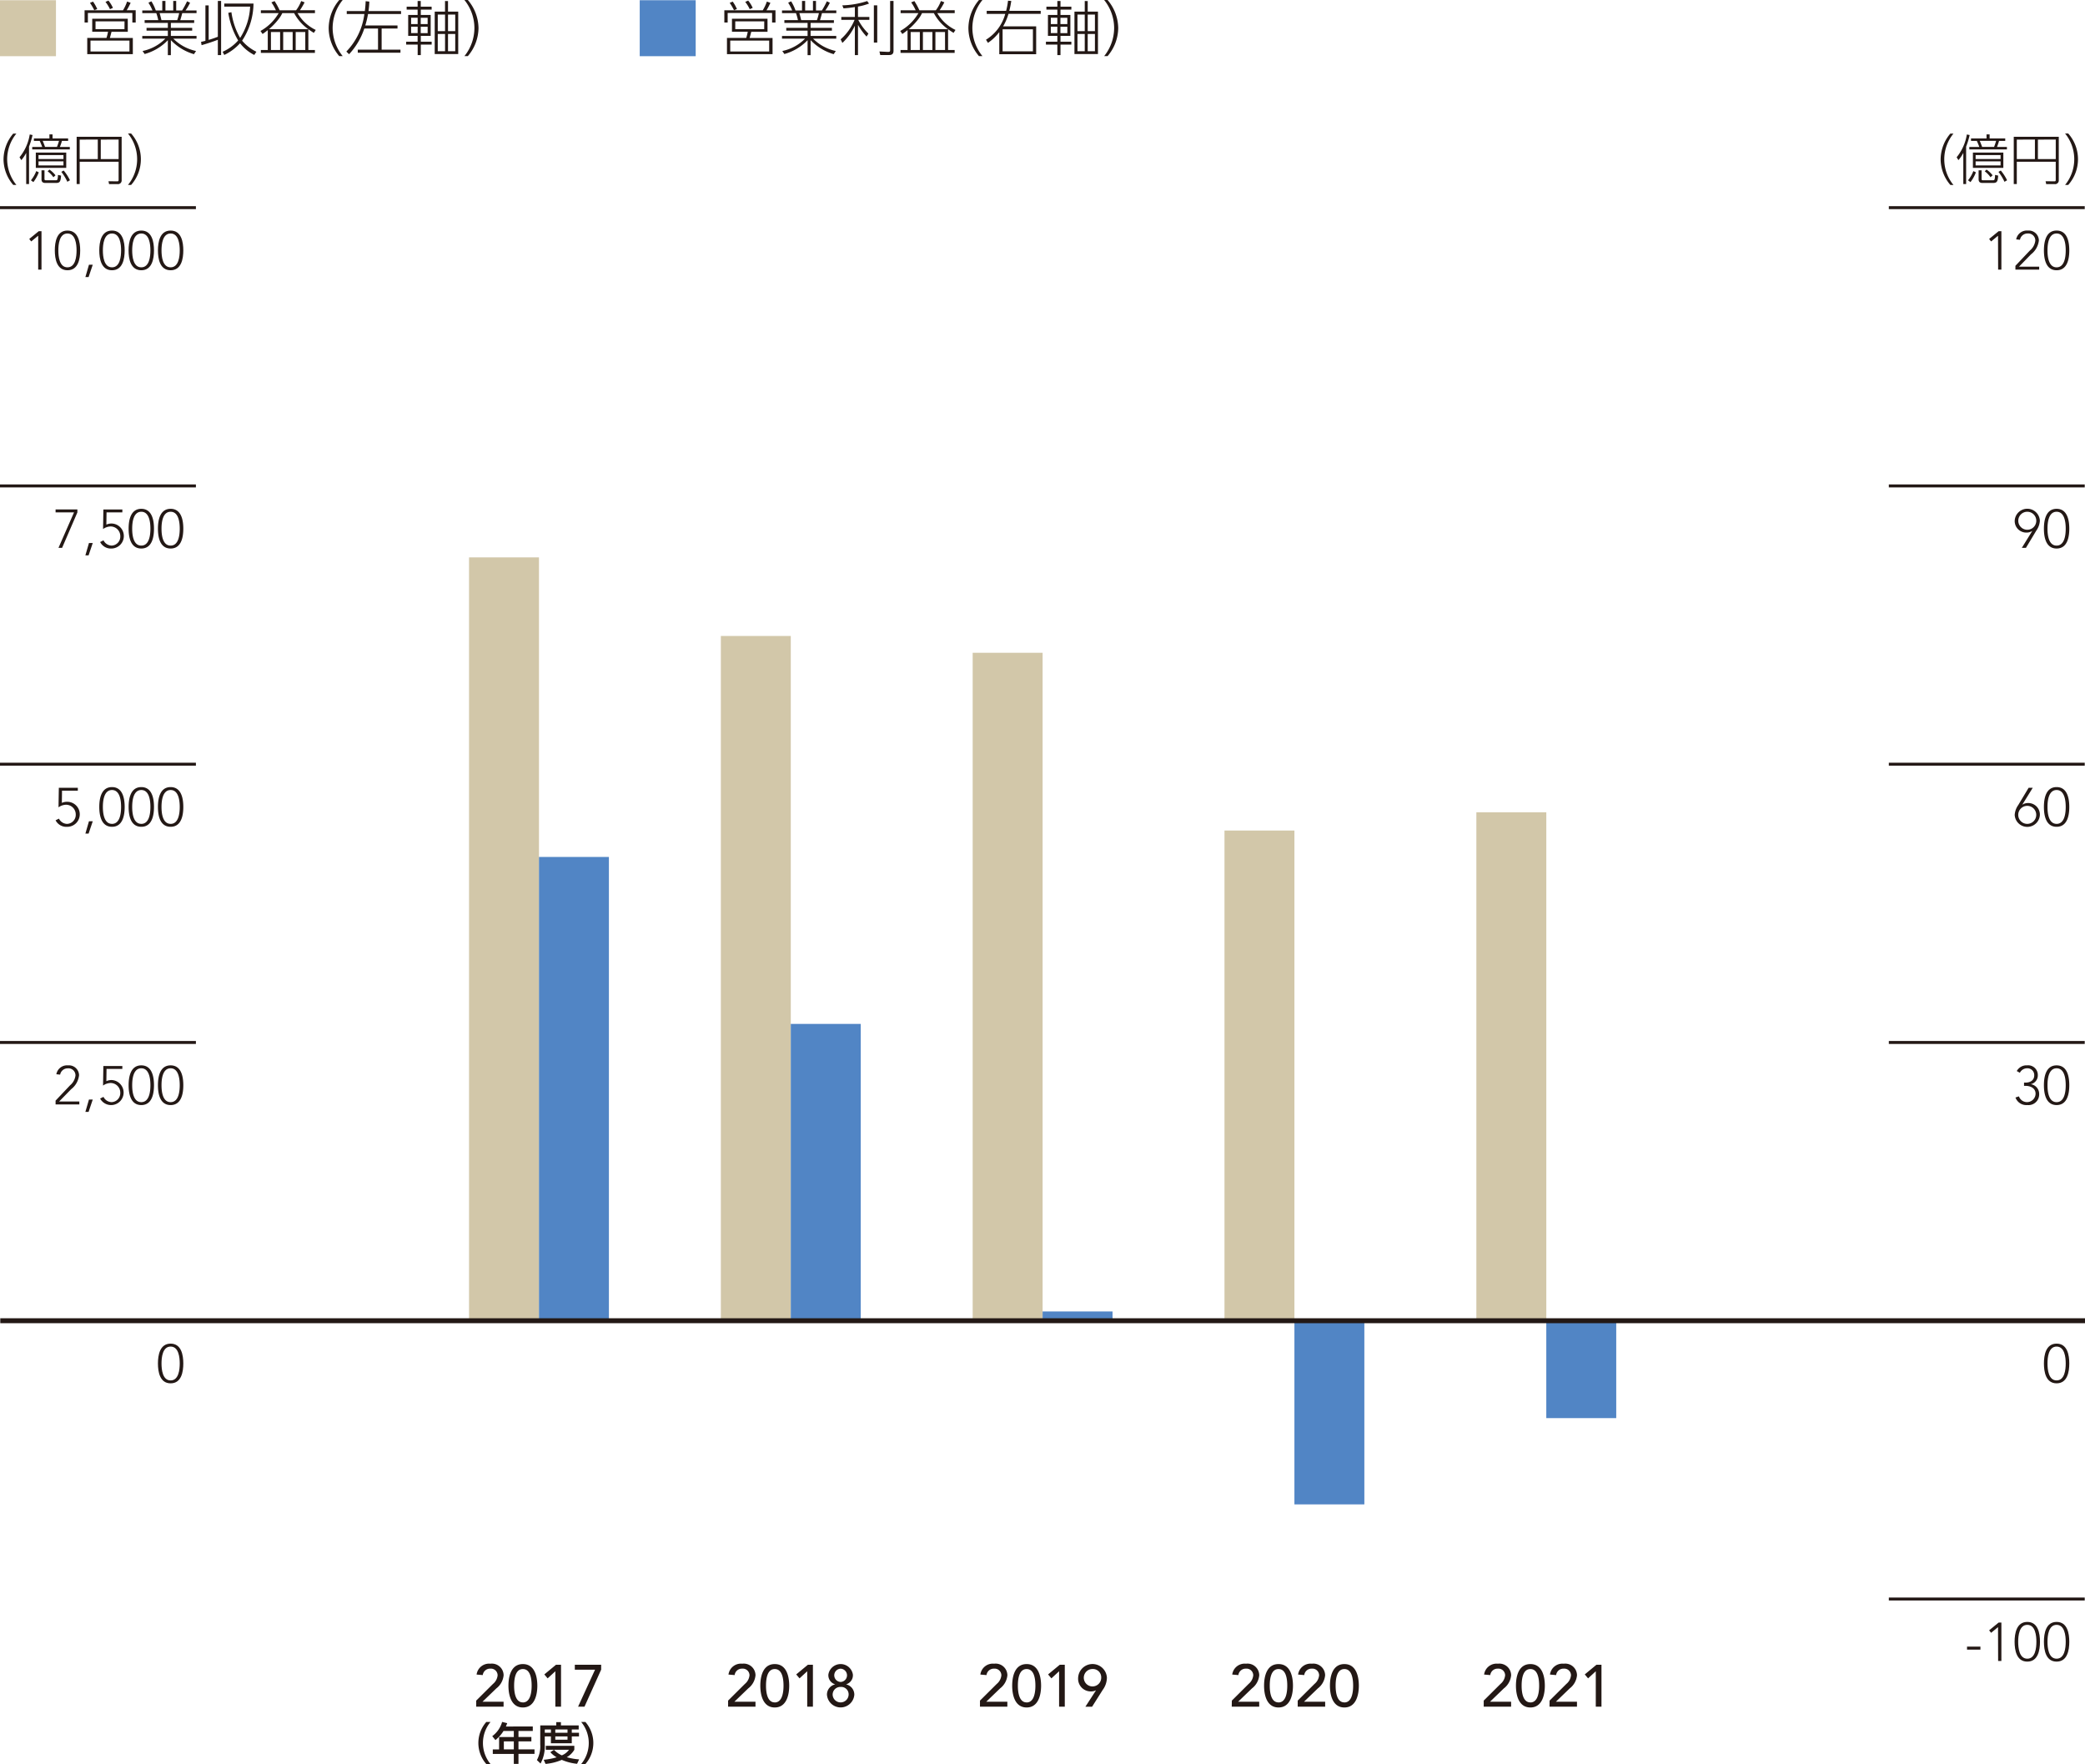 <svg xmlns="http://www.w3.org/2000/svg" viewBox="0 0 211.184 178.668"><defs><style>.cls-1{fill:#d2c7a9}.cls-2{fill:#231815}.cls-3{fill:#5185c5}.cls-4{fill:none;stroke:#231815;stroke-miterlimit:10;stroke-width:.3px}</style></defs><g id="レイヤー_2" data-name="レイヤー 2"><g id="レイヤー_4" data-name="レイヤー 4"><path class="cls-1" d="M0 .022h5.669v5.669H0z"/><path class="cls-2" d="M14.084 2.438v-.965H9.58v.965h-.336V1.2h3.893a4.246 4.246 0 0 0 .413-.885l.36.126a6.007 6.007 0 0 1-.4.755h.912v1.242Zm-.462.941h-1.649c-.138.528-.15.582-.168.624h2.327v1.643H9.515V4h1.948a4.775 4.775 0 0 0 .156-.624h-1.6V2.054h3.6ZM10.228 1.19A6.082 6.082 0 0 0 9.79.447l.31-.126a3.872 3.872 0 0 1 .425.755Zm3.562 3.082H9.844v1.1h3.946Zm-.5-1.948h-2.936v.785h2.932Zm-1.473-1.235a3.712 3.712 0 0 0-.456-.738l.3-.132a3.226 3.226 0 0 1 .456.738ZM20.323 5.646a5.294 5.294 0 0 1-2.338-1.421v1.523h-.306V4.23a5.123 5.123 0 0 1-2.351 1.4l-.21-.306a4.528 4.528 0 0 0 2.309-1.253h-2.338V3.8h2.59v-.54h-2.158v-.282h2.158v-.5h-2.351V2.2h1.38a5.271 5.271 0 0 0-.2-.714h-1.419v-.271h1.031a4.72 4.72 0 0 0-.408-.78l.3-.144a4.447 4.447 0 0 1 .444.924h.659v-.96h.319v.96h.791v-.96h.3v.96h.6a8.211 8.211 0 0 0 .5-.924l.306.144a5.191 5.191 0 0 1-.462.78h1.116v.275h-1.448c-.055.228-.109.414-.2.714h1.409v.275h-2.361v.5h2.159v.281h-2.159v.54h2.6v.276h-2.349a4.6 4.6 0 0 0 2.3 1.247ZM18.627 2.2a5.688 5.688 0 0 0 .2-.714h-1.981c.072.246.107.384.185.714ZM22.743.255h.33v5.487h-.33V4.188a18.81 18.81 0 0 1-1.648.546l-.054-.334c.228-.053.317-.071.443-.107V.705h.33V4.2c.522-.156.791-.264.929-.318Zm3.689 5.469a4.191 4.191 0 0 1-1.44-1.187 5.04 5.04 0 0 1-1.6 1.187l-.163-.324A4.45 4.45 0 0 0 24.8 4.255a7.9 7.9 0 0 1-1-2.795l.318-.065A7.276 7.276 0 0 0 25 4 6.414 6.414 0 0 0 26.012.831h-2.62V.519h2.962a6.941 6.941 0 0 1-1.154 3.76A4.451 4.451 0 0 0 26.647 5.4ZM31.91 5.221h.665v.293H27.1v-.293h.7v-2.01a6.073 6.073 0 0 1-.528.391l-.21-.307A4.847 4.847 0 0 0 28.9 1.49h-1.8V1.2h1.523a4.4 4.4 0 0 0-.456-.8l.323-.132A6.817 6.817 0 0 1 29 1.2h1.667a3.6 3.6 0 0 0 .516-.935l.347.132a7.3 7.3 0 0 1-.473.8h1.522v.293h-1.761a4.2 4.2 0 0 0 1.841 1.7l-.191.3c-.145-.09-.294-.18-.558-.372Zm-.01-2.112a4.663 4.663 0 0 1-1.429-1.619h-1.2a2.9 2.9 0 0 1-.36.588 6.647 6.647 0 0 1-.983 1.031Zm-2.85.291h-.93v1.821h.93Zm1.27 0h-.959v1.821h.959Zm1.278 0h-.971v1.821h.973ZM35.042 5.844A4.395 4.395 0 0 1 33.969 3 4.452 4.452 0 0 1 35.042.159h.348A4.511 4.511 0 0 0 34.37 3a4.552 4.552 0 0 0 1.02 2.842ZM38.086.321A8.079 8.079 0 0 1 38 1.28h3.3v.3h-3.347a8.562 8.562 0 0 1-.275 1.157h3.262v.313h-1.607v2.14h1.907v.31h-4.324v-.31h2.051V3.05h-1.391a7 7 0 0 1-1.542 2.6l-.275-.27a6.644 6.644 0 0 0 1.823-3.8H35.8v-.3h1.83a9.805 9.805 0 0 0 .084-1ZM44.4 1.131h-1.1v.545h1v2.117h-1v.588h1.1v.294h-1.1v1.067h-.317V4.675h-1.165v-.294h1.159v-.588h-.955V1.676h.955v-.545h-1.11V.837h1.11V.261h.317v.576h1.1Zm-1.42.827h-.661V2.6h.661Zm0 .905h-.661v.649h.661Zm1.012-.9h-.7V2.6h.7Zm0 .905h-.7v.649h.7Zm2.064-2.6v1.066h1.034v4.3h-2.381v-4.3h1.044V.261Zm-.3 1.367h-.738v1.678h.738Zm0 1.967h-.738v1.745h.738Zm1.031-1.967h-.731v1.678h.731Zm0 1.967h-.731v1.745h.731ZM47.717 5.844A4.555 4.555 0 0 0 48.73 3 4.526 4.526 0 0 0 47.717.159h.347A4.48 4.48 0 0 1 49.145 3a4.444 4.444 0 0 1-1.081 2.842Z" transform="translate(-.678 -.159)"/><path class="cls-3" d="M64.796.022h5.669v5.669h-5.669z"/><path class="cls-2" d="M78.88 2.438v-.965h-4.5v.965h-.336V1.2h3.892a4.25 4.25 0 0 0 .414-.881l.359.126a6.091 6.091 0 0 1-.395.755h.911v1.238Zm-.462.941H76.77c-.138.528-.151.582-.168.624h2.326v1.643h-4.617V4h1.949a5.118 5.118 0 0 0 .156-.624h-1.6V2.054h3.6ZM75.024 1.19a6.19 6.19 0 0 0-.437-.743l.306-.126a3.925 3.925 0 0 1 .425.755Zm3.562 3.082h-3.945v1.1h3.945Zm-.5-1.948H75.15v.785h2.933Zm-1.47-1.235a3.759 3.759 0 0 0-.456-.738l.3-.132a3.158 3.158 0 0 1 .456.738ZM85.12 5.646a5.3 5.3 0 0 1-2.339-1.421v1.523h-.305V4.23a5.123 5.123 0 0 1-2.351 1.4l-.21-.306a4.532 4.532 0 0 0 2.309-1.253h-2.339V3.8h2.591v-.54h-2.16v-.282h2.16v-.5h-2.351V2.2H81.5a5.271 5.271 0 0 0-.2-.714h-1.415v-.271h1.031a4.727 4.727 0 0 0-.407-.78l.3-.144a4.391 4.391 0 0 1 .443.924h.66v-.96h.317v.96h.792v-.96h.306v.96h.6a8.211 8.211 0 0 0 .5-.924l.305.144a5.1 5.1 0 0 1-.461.78h1.115v.275h-1.453c-.054.228-.108.414-.2.714h1.409v.275h-2.361v.5h2.159v.281h-2.159v.54h2.6v.276h-2.348a4.6 4.6 0 0 0 2.3 1.247ZM83.423 2.2a5.872 5.872 0 0 0 .2-.714h-1.981c.072.246.108.384.186.714ZM87.582 1.874h1.151v.294h-1.127a5.4 5.4 0 0 0 1.032 1.392l-.187.305a6.291 6.291 0 0 1-.869-1.187v3.064h-.317v-2.98A5.839 5.839 0 0 1 86 4.507l-.174-.366a5.275 5.275 0 0 0 1.409-1.973h-1.344v-.294h1.374v-1a11.112 11.112 0 0 1-1.152.132L85.993.7a8.8 8.8 0 0 0 2.519-.433l.188.252a5.83 5.83 0 0 1-1.121.306ZM89.531.7v3.771h-.342V.7ZM91.18.255V5.3c0 .139-.012.432-.432.432h-.911l-.084-.36.821.042c.228.012.264-.03.264-.2V.255ZM96.706 5.221h.666v.293h-5.481v-.293h.709v-2.01a6.073 6.073 0 0 1-.528.391l-.21-.307A4.855 4.855 0 0 0 93.7 1.49h-1.8V1.2h1.523a4.337 4.337 0 0 0-.456-.8l.324-.132a6.7 6.7 0 0 1 .509.932h1.667a3.578 3.578 0 0 0 .513-.939l.348.132a7.27 7.27 0 0 1-.474.8h1.524v.297h-1.763a4.2 4.2 0 0 0 1.841 1.7l-.192.3c-.144-.09-.294-.18-.558-.372Zm-.012-2.112a4.662 4.662 0 0 1-1.427-1.619h-1.2a2.864 2.864 0 0 1-.359.588 6.753 6.753 0 0 1-.983 1.031Zm-2.848.291h-.93v1.821h.93Zm1.271 0h-.96v1.821h.96Zm1.278 0h-.972v1.821h.977ZM99.838 5.844A4.4 4.4 0 0 1 98.765 3 4.457 4.457 0 0 1 99.838.159h.349A4.511 4.511 0 0 0 99.167 3a4.552 4.552 0 0 0 1.02 2.842ZM106.09 1.257v.305h-3.268a5.594 5.594 0 0 1-.54 1.265h3.347v2.825h-3.736V3.409a4.922 4.922 0 0 1-1.146 1.091l-.2-.318a4.431 4.431 0 0 0 1.949-2.615h-1.877v-.31h1.967a7.23 7.23 0 0 0 .192-1.026l.33.024a9.437 9.437 0 0 1-.2 1Zm-3.861 1.871v2.23h3.07v-2.23ZM109.193 1.131h-1.1v.545h1v2.117h-1v.588h1.1v.294h-1.1v1.067h-.319V4.675h-1.157v-.294h1.157v-.588h-.953V1.676h.953v-.545h-1.109V.837h1.109V.261h.319v.576h1.1Zm-1.421.827h-.659V2.6h.659Zm0 .905h-.659v.649h.659Zm1.014-.9h-.7V2.6h.7Zm0 .905h-.7v.649h.7Zm2.063-2.6v1.066h1.038v4.3h-2.381v-4.3h1.043V.261Zm-.3 1.367h-.737v1.678h.737Zm0 1.967h-.737v1.745h.737Zm1.031-1.967h-.731v1.678h.731Zm0 1.967h-.731v1.745h.731ZM112.514 5.844A4.562 4.562 0 0 0 113.526 3a4.533 4.533 0 0 0-1.012-2.841h.347A4.476 4.476 0 0 1 113.94 3a4.446 4.446 0 0 1-1.079 2.842ZM2.019 18.889a4.024 4.024 0 0 1-.984-2.6 4.08 4.08 0 0 1 .984-2.6h.318a4.13 4.13 0 0 0-.934 2.6 4.172 4.172 0 0 0 .934 2.6ZM3.618 18.8h-.286v-3.158a3.657 3.657 0 0 1-.494.736l-.182-.291a4.823 4.823 0 0 0 1.033-2.308l.286.056a8.224 8.224 0 0 1-.357 1.175Zm.193-.379a3.378 3.378 0 0 0 .538-.934l.257.126a3.732 3.732 0 0 1-.548.99Zm3.938-3.378v.247H3.942v-.247h1.011a7.535 7.535 0 0 0-.253-.615h-.588v-.247h1.572v-.412H6v.412h1.578v.247h-.626a5.235 5.235 0 0 1-.209.615Zm-.362 2.12H4.305v-1.549h3.082Zm-.281-1.3H4.579v.4h2.527Zm0 .638H4.579v.412h2.527Zm-1.922.906v.829c0 .149.016.182.165.182h.983c.153 0 .164-.061.191-.209a1.637 1.637 0 0 0 .023-.335l.318.071c-.044.561-.1.743-.5.743H5.266c-.242 0-.384-.1-.384-.364v-.917Zm1.263-2.367a6.1 6.1 0 0 0 .208-.615H5c.093.208.153.373.241.615Zm-.363 3.07a2.375 2.375 0 0 0-.582-.6l.182-.176a2.65 2.65 0 0 1 .615.582Zm1.416.46a5.253 5.253 0 0 0-.61-1.006l.236-.136a4.709 4.709 0 0 1 .638.988ZM13 18.4a.373.373 0 0 1-.423.406h-.851l-.061-.291.873.011c.132 0 .154-.034.154-.16v-1.823H8.75V18.8h-.308v-4.79H13Zm-4.252-4.1v1.972h1.835v-1.981Zm2.137 0v1.972h1.807v-1.981ZM13.641 18.889a4.121 4.121 0 0 0 0-5.208h.318a3.926 3.926 0 0 1 0 5.208ZM198.223 18.889a4.035 4.035 0 0 1-.984-2.6 4.08 4.08 0 0 1 .984-2.6h.318a4.1 4.1 0 0 0 0 5.208ZM199.822 18.8h-.285v-3.158a3.75 3.75 0 0 1-.494.736l-.182-.291a4.823 4.823 0 0 0 1.033-2.308l.286.056a8.12 8.12 0 0 1-.358 1.175Zm.193-.379a3.354 3.354 0 0 0 .538-.934l.259.126a3.775 3.775 0 0 1-.55.99Zm3.938-3.378v.247h-3.807v-.247h1.011a7.535 7.535 0 0 0-.253-.615h-.587v-.247h1.571v-.412h.313v.412h1.582v.247h-.626a5.638 5.638 0 0 1-.209.615Zm-.362 2.12h-3.082v-1.549h3.082Zm-.28-1.3h-2.527v.4h2.527Zm0 .638h-2.527v.412h2.527Zm-1.923.906v.829c0 .149.016.182.165.182h.983c.154 0 .165-.061.193-.209a1.71 1.71 0 0 0 .021-.335l.319.071c-.044.561-.1.743-.506.743h-1.092c-.242 0-.385-.1-.385-.364v-.917Zm1.263-2.367a6.084 6.084 0 0 0 .209-.615h-1.66c.094.208.154.373.242.615Zm-.362 3.07a2.392 2.392 0 0 0-.582-.6l.181-.176a2.609 2.609 0 0 1 .615.582Zm1.417.462a5.208 5.208 0 0 0-.609-1.006l.236-.136a4.753 4.753 0 0 1 .637.988ZM209.206 18.4a.373.373 0 0 1-.423.406h-.851l-.061-.291.874.011c.132 0 .153-.034.153-.16v-1.823h-3.944V18.8h-.308v-4.79h4.56Zm-4.252-4.1v1.972h1.835v-1.981Zm2.138 0v1.972h1.808v-1.981ZM209.845 18.889a4.117 4.117 0 0 0 0-5.208h.318a3.923 3.923 0 0 1 0 5.208Z" transform="translate(-.678 -.159)"/><path class="cls-4" d="M0 105.583h19.843"/><path class="cls-2" d="m6.308 111.631 1.461-1.543a1.536 1.536 0 0 0 .554-1 .711.711 0 0 0-.774-.725.775.775 0 0 0-.78.637l-.384-.038a1.1 1.1 0 0 1 1.18-.9 1.026 1.026 0 0 1 1.121.994 2.065 2.065 0 0 1-.8 1.418l-1.216 1.245h2.044v.3H6.308ZM9.689 111.522h.384l-.423 1.252h-.324ZM13.069 108.423h-1.6l-.017 1.237a1.253 1.253 0 0 1 .566-.11 1.268 1.268 0 1 1-1.2 1.873l.341-.171a.951.951 0 0 0 .823.534.914.914 0 0 0 .879-.929.984.984 0 0 0-.977-1.011 1.365 1.365 0 0 0-.769.264l.032-1.983h1.923ZM14.99 108.061c1.094 0 1.285 1.165 1.285 2.011s-.191 2.01-1.285 2.01-1.285-1.165-1.285-2.01.195-2.011 1.285-2.011Zm0 3.725c.824 0 .923-1.11.923-1.714s-.1-1.714-.923-1.714-.923 1.109-.923 1.714.099 1.714.923 1.714ZM17.96 108.061c1.094 0 1.285 1.165 1.285 2.011s-.191 2.01-1.285 2.01-1.285-1.165-1.285-2.01.192-2.011 1.285-2.011Zm0 3.725c.824 0 .923-1.11.923-1.714s-.1-1.714-.923-1.714-.923 1.109-.923 1.714.099 1.714.923 1.714Z" transform="translate(-.678 -.159)"/><path class="cls-4" d="M0 77.399h19.843"/><path class="cls-2" d="M8.56 80.24h-1.6l-.017 1.236a1.253 1.253 0 0 1 .566-.11 1.267 1.267 0 0 1-.037 2.534 1.219 1.219 0 0 1-1.164-.659l.34-.17a.95.95 0 0 0 .824.533.915.915 0 0 0 .879-.929.984.984 0 0 0-.978-1.01 1.364 1.364 0 0 0-.769.263l.033-1.983H8.56ZM9.689 83.338h.384L9.65 84.59h-.324ZM12.021 79.877c1.092 0 1.285 1.165 1.285 2.011s-.193 2.01-1.285 2.01-1.287-1.164-1.287-2.01.193-2.011 1.287-2.011Zm0 3.725c.823 0 .922-1.11.922-1.714s-.1-1.714-.922-1.714-.923 1.11-.923 1.714.102 1.712.923 1.712ZM14.99 79.877c1.094 0 1.285 1.165 1.285 2.011s-.191 2.01-1.285 2.01-1.285-1.164-1.285-2.01.195-2.011 1.285-2.011Zm0 3.725c.824 0 .923-1.11.923-1.714s-.1-1.714-.923-1.714-.923 1.11-.923 1.714.099 1.712.923 1.712ZM17.96 79.877c1.094 0 1.285 1.165 1.285 2.011s-.191 2.01-1.285 2.01-1.285-1.164-1.285-2.01.192-2.011 1.285-2.011Zm0 3.725c.824 0 .923-1.11.923-1.714s-.1-1.714-.923-1.714-.923 1.11-.923 1.714.099 1.712.923 1.712Z" transform="translate(-.678 -.159)"/><path class="cls-4" d="M0 49.215h19.843"/><path class="cls-2" d="m8.516 52.056-1.549 3.593H6.6l1.576-3.593H6.308v-.3h2.208ZM9.689 55.155h.384l-.423 1.252h-.324ZM13.069 52.056h-1.6l-.017 1.236a1.266 1.266 0 0 1 .566-.109 1.267 1.267 0 0 1-.034 2.532 1.223 1.223 0 0 1-1.164-.659l.341-.171a.95.95 0 0 0 .823.533.913.913 0 0 0 .879-.928.984.984 0 0 0-.977-1.011 1.365 1.365 0 0 0-.769.264l.032-1.983h1.923ZM14.99 51.694c1.094 0 1.285 1.164 1.285 2.011s-.191 2.01-1.285 2.01-1.285-1.165-1.285-2.01.195-2.011 1.285-2.011Zm0 3.724c.824 0 .923-1.109.923-1.713s-.1-1.714-.923-1.714-.923 1.109-.923 1.714.099 1.713.923 1.713ZM17.96 51.694c1.094 0 1.285 1.164 1.285 2.011s-.191 2.01-1.285 2.01-1.285-1.165-1.285-2.01.192-2.011 1.285-2.011Zm0 3.724c.824 0 .923-1.109.923-1.713s-.1-1.714-.923-1.714-.923 1.109-.923 1.714.099 1.713.923 1.713Z" transform="translate(-.678 -.159)"/><path class="cls-4" d="M0 21.031h19.843"/><path class="cls-2" d="M4.546 24.037H4.54l-.7.577-.2-.253.961-.785h.28v3.889h-.335ZM7.51 23.51c1.09 0 1.29 1.164 1.29 2.011s-.191 2.01-1.285 2.01-1.285-1.165-1.285-2.01.187-2.011 1.28-2.011Zm0 3.724c.824 0 .923-1.109.923-1.713s-.1-1.714-.923-1.714-.923 1.109-.923 1.714.099 1.713.923 1.713ZM9.689 26.971h.384l-.423 1.252h-.324ZM12.021 23.51c1.092 0 1.285 1.164 1.285 2.011s-.193 2.01-1.285 2.01-1.287-1.165-1.287-2.01.193-2.011 1.287-2.011Zm0 3.724c.823 0 .922-1.109.922-1.713s-.1-1.714-.922-1.714-.923 1.109-.923 1.714.102 1.713.923 1.713ZM14.99 23.51c1.093 0 1.285 1.164 1.285 2.011s-.192 2.01-1.285 2.01-1.29-1.165-1.29-2.01.2-2.011 1.29-2.011Zm0 3.724c.823 0 .923-1.109.923-1.713s-.1-1.714-.923-1.714-.923 1.109-.923 1.714.099 1.713.923 1.713ZM17.96 23.51c1.094 0 1.285 1.164 1.285 2.011s-.191 2.01-1.285 2.01-1.285-1.165-1.285-2.01.192-2.011 1.285-2.011Zm0 3.724c.824 0 .923-1.109.923-1.713s-.1-1.714-.923-1.714-.923 1.109-.923 1.714.099 1.713.923 1.713Z" transform="translate(-.678 -.159)"/><path class="cls-4" d="M191.315 161.951h19.842"/><path class="cls-2" d="M199.913 166.935h1.357v.3h-1.357ZM203.052 164.957l-.7.577-.2-.253.961-.785h.28v3.889h-.33ZM206.017 164.43c1.093 0 1.285 1.164 1.285 2.01s-.192 2.011-1.285 2.011-1.286-1.165-1.286-2.011.193-2.01 1.286-2.01Zm0 3.724c.824 0 .922-1.11.922-1.714s-.1-1.713-.922-1.713-.923 1.109-.923 1.713.098 1.714.923 1.714ZM208.986 164.43c1.094 0 1.285 1.164 1.285 2.01s-.191 2.011-1.285 2.011-1.285-1.165-1.285-2.011.193-2.01 1.285-2.01Zm0 3.724c.825 0 .923-1.11.923-1.714s-.1-1.713-.923-1.713-.923 1.109-.923 1.713.099 1.714.923 1.714ZM208.986 136.245c1.094 0 1.285 1.165 1.285 2.011s-.191 2.01-1.285 2.01-1.285-1.164-1.285-2.01.193-2.011 1.285-2.011Zm0 3.725c.825 0 .923-1.11.923-1.714s-.1-1.714-.923-1.714-.923 1.109-.923 1.714.099 1.714.923 1.714ZM17.96 136.245c1.094 0 1.285 1.165 1.285 2.011s-.191 2.01-1.285 2.01-1.285-1.164-1.285-2.01.192-2.011 1.285-2.011Zm0 3.725c.824 0 .923-1.11.923-1.714s-.1-1.714-.923-1.714-.923 1.109-.923 1.714.099 1.714.923 1.714Z" transform="translate(-.678 -.159)"/><path class="cls-4" d="M191.315 105.583h19.842"/><path class="cls-2" d="M205.17 111.2a.867.867 0 0 0 1.686-.264c0-.576-.532-.8-1.027-.8h-.142v-.329h.165c.417 0 .868-.2.868-.736a.685.685 0 0 0-.72-.714.825.825 0 0 0-.736.455l-.314-.175a1.122 1.122 0 0 1 1.05-.577.977.977 0 0 1 1.082 1 .9.9 0 0 1-.692.9v.012a.994.994 0 0 1 .83.994 1.084 1.084 0 0 1-1.2 1.115 1.166 1.166 0 0 1-1.2-.764ZM208.986 108.061c1.093 0 1.285 1.165 1.285 2.011s-.192 2.01-1.285 2.01-1.286-1.165-1.286-2.01.193-2.011 1.286-2.011Zm0 3.725c.824 0 .923-1.11.923-1.714s-.1-1.714-.923-1.714-.923 1.109-.923 1.714.099 1.714.923 1.714Z" transform="translate(-.678 -.159)"/><path class="cls-4" d="M191.315 77.399h19.842"/><path class="cls-2" d="M205.511 81.657h.01a1.018 1.018 0 0 1 .578-.164 1.168 1.168 0 0 1 1.192 1.2 1.276 1.276 0 0 1-2.549 0 1.937 1.937 0 0 1 .357-.994l1.054-1.753h.418Zm-.411 1.033a.912.912 0 1 0 1.824 0 .912.912 0 1 0-1.824 0ZM208.986 79.877c1.093 0 1.285 1.165 1.285 2.011s-.192 2.01-1.285 2.01-1.286-1.164-1.286-2.01.193-2.011 1.286-2.011Zm0 3.725c.824 0 .923-1.11.923-1.714s-.1-1.714-.923-1.714-.923 1.11-.923 1.714.099 1.712.923 1.712Z" transform="translate(-.678 -.159)"/><path class="cls-4" d="M191.315 49.215h19.842"/><path class="cls-2" d="M206.521 53.935h-.01a1.015 1.015 0 0 1-.577.165 1.168 1.168 0 0 1-1.192-1.2 1.276 1.276 0 0 1 2.549 0 1.933 1.933 0 0 1-.357.994l-1.055 1.753h-.417Zm.407-1.033a.912.912 0 0 0-1.824 0 .912.912 0 1 0 1.824 0ZM208.986 51.694c1.093 0 1.285 1.164 1.285 2.011s-.192 2.01-1.285 2.01-1.286-1.165-1.286-2.01.193-2.011 1.286-2.011Zm0 3.724c.824 0 .923-1.109.923-1.713s-.1-1.714-.923-1.714-.923 1.109-.923 1.714.099 1.713.923 1.713Z" transform="translate(-.678 -.159)"/><path class="cls-4" d="M191.315 21.031h19.842"/><path class="cls-2" d="m203.052 24.037-.7.577-.2-.253.961-.785h.28v3.889h-.33ZM204.813 27.08l1.461-1.543a1.533 1.533 0 0 0 .555-1.006.71.71 0 0 0-.774-.724.776.776 0 0 0-.781.636l-.383-.038a1.1 1.1 0 0 1 1.18-.895 1.026 1.026 0 0 1 1.12.994 2.061 2.061 0 0 1-.8 1.417l-1.214 1.247h2.044v.3h-2.407ZM208.986 23.51c1.094 0 1.285 1.164 1.285 2.011s-.191 2.01-1.285 2.01-1.285-1.165-1.285-2.01.193-2.011 1.285-2.011Zm0 3.724c.825 0 .923-1.109.923-1.713s-.1-1.714-.923-1.714-.923 1.109-.923 1.714.099 1.713.923 1.713ZM49.936 178.827a3.225 3.225 0 0 1 0-4.266h.427a3.343 3.343 0 0 0 0 4.266ZM54.643 175.02v.454h-1.45v.612H54.5v.441h-1.307v.815h1.625v.455h-1.625v1.013h-.472v-1.01h-2.129v-.455h.638v-1.256h1.491v-.612h-1.044a3.567 3.567 0 0 1-.82.922l-.32-.4a2.7 2.7 0 0 0 1-1.44l.513.126a3.169 3.169 0 0 1-.131.338Zm-1.922 1.507h-1.009v.815h1.009ZM55.4 174.911h1.621v-.333h.472v.333h1.8v.414h-.7v.333h.729v.369h-.729v.694h-2.115v-.694h-.622v.82a3.646 3.646 0 0 1-.427 1.926l-.369-.351a2.918 2.918 0 0 0 .337-1.584Zm1.391 2.472a2.539 2.539 0 0 0 .793.562 1.685 1.685 0 0 0 .729-.567H55.96v-.4h2.89v.4a2.113 2.113 0 0 1-.765.756 6.2 6.2 0 0 0 1.251.22l-.207.447a5.255 5.255 0 0 1-1.548-.4 5.325 5.325 0 0 1-1.647.411l-.185-.419a6.8 6.8 0 0 0 1.314-.252 2.377 2.377 0 0 1-.644-.518Zm-.932-2.058v.333h.622v-.333Zm1.063 0v.333h1.238v-.333Zm0 .7v.333h1.238v-.333ZM59.542 178.827a3.339 3.339 0 0 0 0-4.266h.428a3.228 3.228 0 0 1 0 4.266ZM48.912 172.4l1.7-1.691a1.283 1.283 0 0 0 .468-.869.68.68 0 0 0-.731-.678.747.747 0 0 0-.774.653l-.624-.053a1.276 1.276 0 0 1 1.4-1.1 1.189 1.189 0 0 1 1.337 1.175 1.888 1.888 0 0 1-.737 1.326l-1.4 1.349h2.134v.5h-2.773ZM53.64 168.7c1.2 0 1.463 1.265 1.463 2.195 0 .893-.258 2.2-1.463 2.2s-1.463-1.3-1.463-2.2c0-.934.258-2.195 1.463-2.195Zm0 3.886c.8 0 .887-1.14.887-1.691 0-.588-.084-1.691-.887-1.691s-.888 1.1-.888 1.691c0 .547.084 1.687.888 1.687ZM56.928 169.428l-.781.719-.335-.4 1.181-.977h.51v4.246h-.575ZM60.947 169.271H58.9v-.5h2.668v.492l-1.69 3.754h-.648ZM74.425 172.4l1.7-1.691a1.29 1.29 0 0 0 .468-.869.68.68 0 0 0-.733-.678.747.747 0 0 0-.773.653l-.623-.053a1.275 1.275 0 0 1 1.4-1.1 1.189 1.189 0 0 1 1.337 1.175 1.888 1.888 0 0 1-.737 1.326l-1.4 1.349h2.135v.5h-2.774ZM79.151 168.7c1.206 0 1.464 1.265 1.464 2.195 0 .893-.258 2.2-1.464 2.2s-1.463-1.3-1.463-2.2c0-.934.258-2.195 1.463-2.195Zm0 3.886c.8 0 .888-1.14.888-1.691 0-.588-.084-1.691-.888-1.691s-.886 1.1-.886 1.691c0 .547.083 1.687.886 1.687ZM82.439 169.428l-.779.719-.336-.4 1.182-.977h.51v4.246h-.577ZM84.438 171.8a1.059 1.059 0 0 1 .81-1.037v-.018a.957.957 0 0 1-.666-.989 1.257 1.257 0 0 1 2.482 0 .956.956 0 0 1-.665.989v.018a1.059 1.059 0 0 1 .81 1.037 1.389 1.389 0 0 1-2.771 0Zm2.195 0a.751.751 0 0 0-.81-.785.778.778 0 0 0-.809.785.81.81 0 0 0 1.619 0Zm-.81-1.289a.672.672 0 0 0 0-1.343.672.672 0 0 0 0 1.343ZM99.937 172.4l1.7-1.691a1.289 1.289 0 0 0 .467-.869.68.68 0 0 0-.732-.678.747.747 0 0 0-.773.653l-.623-.053a1.274 1.274 0 0 1 1.4-1.1 1.189 1.189 0 0 1 1.337 1.175 1.889 1.889 0 0 1-.738 1.326l-1.4 1.349h2.135v.5h-2.773ZM104.663 168.7c1.206 0 1.464 1.265 1.464 2.195 0 .893-.258 2.2-1.464 2.2s-1.463-1.3-1.463-2.2c0-.934.258-2.195 1.463-2.195Zm0 3.886c.8 0 .888-1.14.888-1.691 0-.588-.084-1.691-.888-1.691s-.887 1.1-.887 1.691c0 .547.083 1.687.887 1.687ZM107.951 169.428l-.779.719-.336-.4 1.182-.977h.509v4.246h-.576ZM111.683 171.37h-.024a1.057 1.057 0 0 1-.468.1 1.28 1.28 0 0 1-1.313-1.344 1.459 1.459 0 0 1 2.915-.06 2.128 2.128 0 0 1-.426 1.253l-1.074 1.7h-.678Zm-.348-2.17a.882.882 0 1 0 .882.881.84.84 0 0 0-.882-.881ZM125.448 172.4l1.7-1.691a1.286 1.286 0 0 0 .468-.869.68.68 0 0 0-.732-.678.749.749 0 0 0-.774.653l-.623-.053a1.276 1.276 0 0 1 1.4-1.1 1.188 1.188 0 0 1 1.336 1.175 1.888 1.888 0 0 1-.737 1.326l-1.4 1.349h2.134v.5h-2.782ZM130.175 168.7c1.206 0 1.464 1.265 1.464 2.195 0 .893-.258 2.2-1.464 2.2s-1.463-1.3-1.463-2.2c0-.934.258-2.195 1.463-2.195Zm0 3.886c.8 0 .887-1.14.887-1.691 0-.588-.083-1.691-.887-1.691s-.887 1.1-.887 1.691c0 .547.083 1.687.887 1.687ZM132.12 172.4l1.7-1.691a1.286 1.286 0 0 0 .468-.869.68.68 0 0 0-.732-.678.748.748 0 0 0-.774.653l-.623-.053a1.275 1.275 0 0 1 1.4-1.1 1.189 1.189 0 0 1 1.337 1.175 1.888 1.888 0 0 1-.737 1.326l-1.4 1.349h2.141v.5h-2.78ZM136.847 168.7c1.206 0 1.464 1.265 1.464 2.195 0 .893-.258 2.2-1.464 2.2s-1.463-1.3-1.463-2.2c0-.934.258-2.195 1.463-2.195Zm0 3.886c.8 0 .887-1.14.887-1.691 0-.588-.084-1.691-.887-1.691s-.887 1.1-.887 1.691c0 .547.083 1.687.887 1.687ZM150.96 172.4l1.7-1.691a1.29 1.29 0 0 0 .468-.869.68.68 0 0 0-.733-.678.747.747 0 0 0-.773.653l-.623-.053a1.275 1.275 0 0 1 1.4-1.1 1.189 1.189 0 0 1 1.337 1.175 1.888 1.888 0 0 1-.737 1.326l-1.4 1.349h2.135v.5h-2.774ZM155.687 168.7c1.206 0 1.463 1.265 1.463 2.195 0 .893-.257 2.2-1.463 2.2s-1.463-1.3-1.463-2.2c0-.934.257-2.195 1.463-2.195Zm0 3.886c.8 0 .887-1.14.887-1.691 0-.588-.084-1.691-.887-1.691s-.887 1.1-.887 1.691c0 .547.083 1.687.887 1.687ZM157.632 172.4l1.7-1.691a1.29 1.29 0 0 0 .468-.869.68.68 0 0 0-.733-.678.747.747 0 0 0-.773.653l-.623-.053a1.275 1.275 0 0 1 1.4-1.1 1.189 1.189 0 0 1 1.337 1.175 1.888 1.888 0 0 1-.737 1.326l-1.4 1.349h2.135v.5h-2.782ZM162.311 169.428l-.78.719-.336-.4 1.182-.977h.51v4.246h-.576Z" transform="translate(-.678 -.159)"/><path class="cls-1" d="M98.519 66.114h7.084v67.652h-7.084zM73.013 64.412h7.084v69.355h-7.084zM47.507 56.453h7.084v77.314h-7.084z"/><path class="cls-3" d="M105.602 132.827h7.084v.939h-7.084zM80.097 103.704h7.084v30.063h-7.084z"/><path class="cls-1" d="M124.025 84.118h7.084v49.649h-7.084z"/><path class="cls-3" d="M131.108 133.766h7.084v18.601h-7.084z"/><path class="cls-1" d="M149.537 82.269h7.084v51.497h-7.084z"/><path class="cls-3" d="M156.62 133.766h7.084v9.864h-7.084zM54.591 86.794h7.084v46.973h-7.084z"/><path style="stroke-width:.5px;fill:none;stroke:#231815;stroke-miterlimit:10" d="M.027 133.766h211.157"/></g></g></svg>
